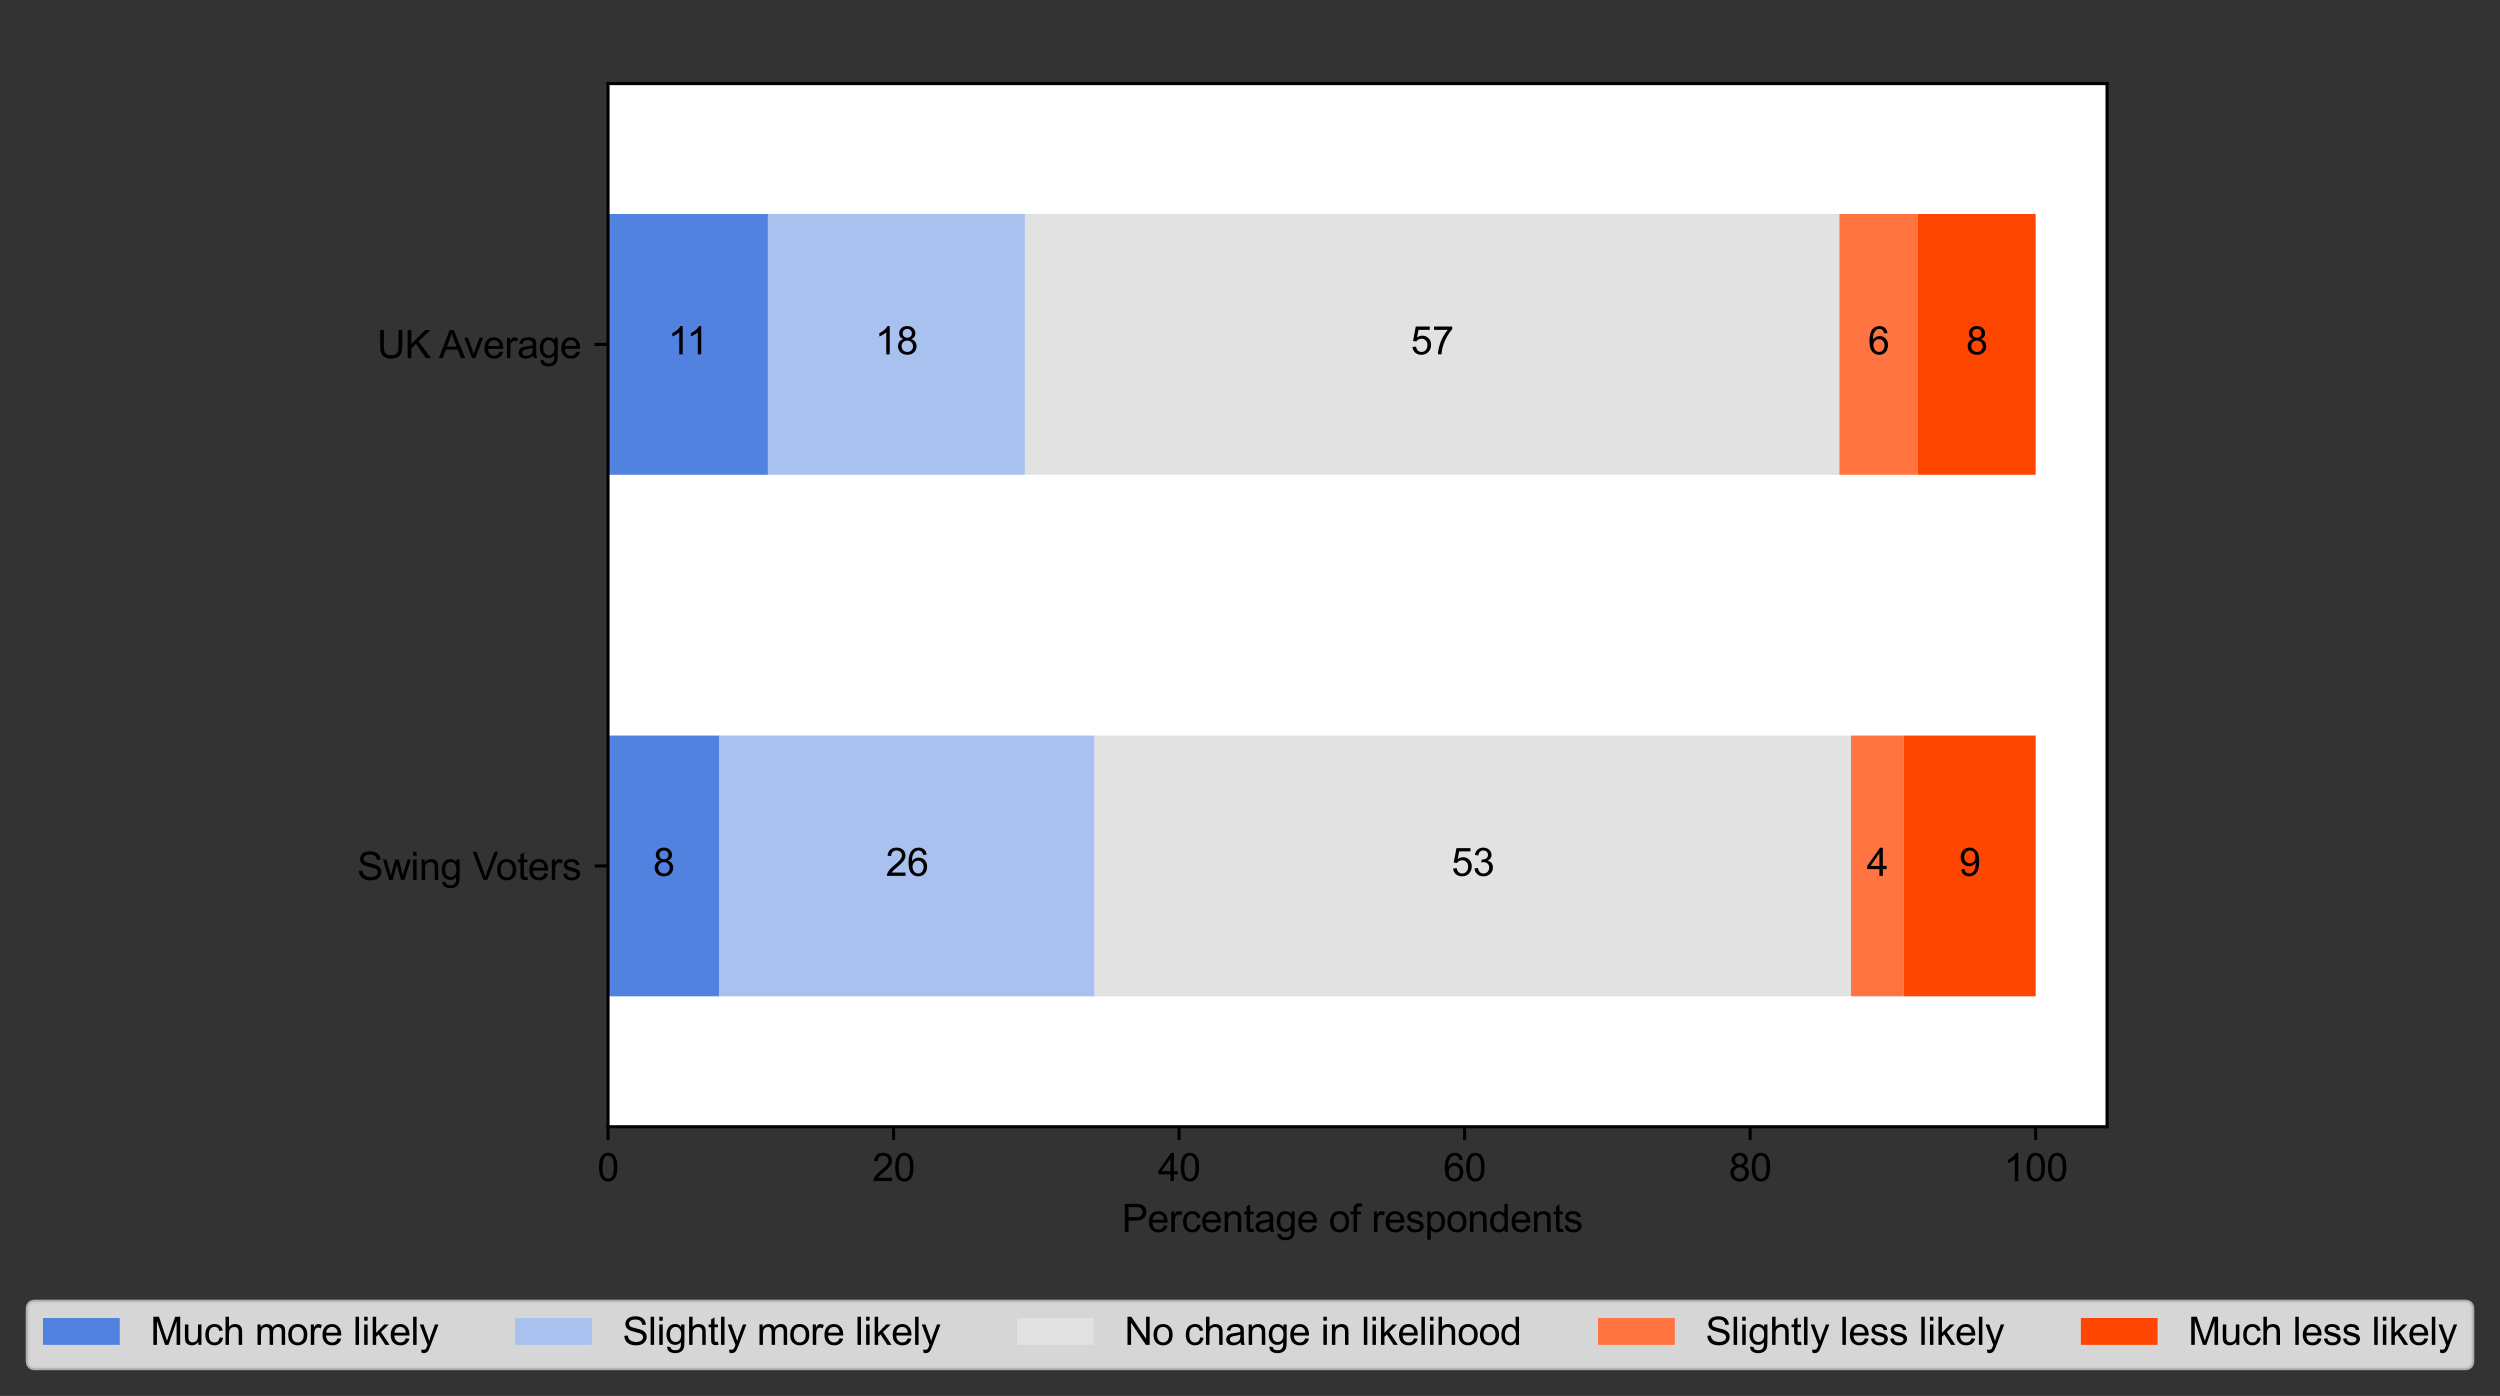 <svg version="1.1" xmlns="http://www.w3.org/2000/svg" viewBox="0 0 651.431 363.739" height="363.739pt" width="651.431pt" xmlns:xlink="http://www.w3.org/1999/xlink">
 <rect x="0" y="0" width="651.431" height="363.739" fill="#333333" stroke="none"/>
 <defs>
  <style type="text/css">*{stroke-linejoin: round; stroke-linecap: butt}</style>
 </defs>
 <g id="figure_1">
  <g id="patch_1">
   <path style="fill: none" d="M 0 363.739 
L 651.431 363.739 
L 651.431 0 
L 0 0 
L 0 363.739 
z"></path>
  </g>
  <g id="axes_1">
   <g id="patch_2">
    <path style="fill: #ffffff" d="M 158.44 293.589 
L 549.04 293.589 
L 549.04 21.789 
L 158.44 21.789 
z"></path>
   </g>
   <g id="patch_3">
    <path style="fill: #5282e0" clip-path="url(#pe8c1f2c79c)" d="M 158.44 259.614 
L 187.467 259.614 
L 187.467 191.664 
L 158.44 191.664 
z"></path>
   </g>
   <g id="patch_4">
    <path style="fill: #5282e0" clip-path="url(#pe8c1f2c79c)" d="M 158.44 123.714 
L 200.104 123.714 
L 200.104 55.764 
L 158.44 55.764 
z"></path>
   </g>
   <g id="patch_5">
    <path style="fill: #a9c1ef" clip-path="url(#pe8c1f2c79c)" d="M 187.467 259.614 
L 285.241 259.614 
L 285.241 191.664 
L 187.467 191.664 
z"></path>
   </g>
   <g id="patch_6">
    <path style="fill: #a9c1ef" clip-path="url(#pe8c1f2c79c)" d="M 200.104 123.714 
L 267.064 123.714 
L 267.064 55.764 
L 200.104 55.764 
z"></path>
   </g>
   <g id="patch_7">
    <path style="fill: #e2e2e2" clip-path="url(#pe8c1f2c79c)" d="M 285.241 259.614 
L 482.317 259.614 
L 482.317 191.664 
L 285.241 191.664 
z"></path>
   </g>
   <g id="patch_8">
    <path style="fill: #e2e2e2" clip-path="url(#pe8c1f2c79c)" d="M 267.064 123.714 
L 479.29 123.714 
L 479.29 55.764 
L 267.064 55.764 
z"></path>
   </g>
   <g id="patch_9">
    <path style="fill: #ff7440" clip-path="url(#pe8c1f2c79c)" d="M 482.317 259.614 
L 496.066 259.614 
L 496.066 191.664 
L 482.317 191.664 
z"></path>
   </g>
   <g id="patch_10">
    <path style="fill: #ff7440" clip-path="url(#pe8c1f2c79c)" d="M 479.29 123.714 
L 499.75 123.714 
L 499.75 55.764 
L 479.29 55.764 
z"></path>
   </g>
   <g id="patch_11">
    <path style="fill: #ff4600" clip-path="url(#pe8c1f2c79c)" d="M 496.066 259.614 
L 530.44 259.614 
L 530.44 191.664 
L 496.066 191.664 
z"></path>
   </g>
   <g id="patch_12">
    <path style="fill: #ff4600" clip-path="url(#pe8c1f2c79c)" d="M 499.75 123.714 
L 530.44 123.714 
L 530.44 55.764 
L 499.75 55.764 
z"></path>
   </g>
   <g id="matplotlib.axis_1">
    <g id="xtick_1">
     <g id="line2d_1">
      <defs>
       <path style="stroke: #000000; stroke-width: 0.8" d="M 0 0 
L 0 3.5" id="m2f3ae810e6"></path>
      </defs>
      <g>
       <use style="stroke: #000000; stroke-width: 0.8" y="293.589" x="158.44" xlink:href="#m2f3ae810e6"></use>
      </g>
     </g>
     <g id="text_1">
      
      <g transform="translate(155.66 307.747)scale(0.1 -0.1)">
       <defs>
        <path transform="scale(0.016)" d="M 266 2259 
Q 266 3072 433 3567 
Q 600 4063 929 4331 
Q 1259 4600 1759 4600 
Q 2128 4600 2406 4451 
Q 2684 4303 2865 4023 
Q 3047 3744 3150 3342 
Q 3253 2941 3253 2259 
Q 3253 1453 3087 958 
Q 2922 463 2592 192 
Q 2263 -78 1759 -78 
Q 1097 -78 719 397 
Q 266 969 266 2259 
z
M 844 2259 
Q 844 1131 1108 757 
Q 1372 384 1759 384 
Q 2147 384 2411 759 
Q 2675 1134 2675 2259 
Q 2675 3391 2411 3762 
Q 2147 4134 1753 4134 
Q 1366 4134 1134 3806 
Q 844 3388 844 2259 
z" id="ArialMT-30"></path>
       </defs>
       <use xlink:href="#ArialMT-30"></use>
      </g>
     </g>
    </g>
    <g id="xtick_2">
     <g id="line2d_2">
      <g>
       <use style="stroke: #000000; stroke-width: 0.8" y="293.589" x="232.84" xlink:href="#m2f3ae810e6"></use>
      </g>
     </g>
     <g id="text_2">
      
      <g transform="translate(227.279 307.747)scale(0.1 -0.1)">
       <defs>
        <path transform="scale(0.016)" d="M 3222 541 
L 3222 0 
L 194 0 
Q 188 203 259 391 
Q 375 700 629 1000 
Q 884 1300 1366 1694 
Q 2113 2306 2375 2664 
Q 2638 3022 2638 3341 
Q 2638 3675 2398 3904 
Q 2159 4134 1775 4134 
Q 1369 4134 1125 3890 
Q 881 3647 878 3216 
L 300 3275 
Q 359 3922 746 4261 
Q 1134 4600 1788 4600 
Q 2447 4600 2831 4234 
Q 3216 3869 3216 3328 
Q 3216 3053 3103 2787 
Q 2991 2522 2730 2228 
Q 2469 1934 1863 1422 
Q 1356 997 1212 845 
Q 1069 694 975 541 
L 3222 541 
z" id="ArialMT-32"></path>
       </defs>
       <use xlink:href="#ArialMT-32"></use>
       <use x="55.615" xlink:href="#ArialMT-30"></use>
      </g>
     </g>
    </g>
    <g id="xtick_3">
     <g id="line2d_3">
      <g>
       <use style="stroke: #000000; stroke-width: 0.8" y="293.589" x="307.24" xlink:href="#m2f3ae810e6"></use>
      </g>
     </g>
     <g id="text_3">
      
      <g transform="translate(301.679 307.747)scale(0.1 -0.1)">
       <defs>
        <path transform="scale(0.016)" d="M 2069 0 
L 2069 1097 
L 81 1097 
L 81 1613 
L 2172 4581 
L 2631 4581 
L 2631 1613 
L 3250 1613 
L 3250 1097 
L 2631 1097 
L 2631 0 
L 2069 0 
z
M 2069 1613 
L 2069 3678 
L 634 1613 
L 2069 1613 
z" id="ArialMT-34"></path>
       </defs>
       <use xlink:href="#ArialMT-34"></use>
       <use x="55.615" xlink:href="#ArialMT-30"></use>
      </g>
     </g>
    </g>
    <g id="xtick_4">
     <g id="line2d_4">
      <g>
       <use style="stroke: #000000; stroke-width: 0.8" y="293.589" x="381.64" xlink:href="#m2f3ae810e6"></use>
      </g>
     </g>
     <g id="text_4">
      
      <g transform="translate(376.079 307.747)scale(0.1 -0.1)">
       <defs>
        <path transform="scale(0.016)" d="M 3184 3459 
L 2625 3416 
Q 2550 3747 2413 3897 
Q 2184 4138 1850 4138 
Q 1581 4138 1378 3988 
Q 1113 3794 959 3422 
Q 806 3050 800 2363 
Q 1003 2672 1297 2822 
Q 1591 2972 1913 2972 
Q 2475 2972 2870 2558 
Q 3266 2144 3266 1488 
Q 3266 1056 3080 686 
Q 2894 316 2569 119 
Q 2244 -78 1831 -78 
Q 1128 -78 684 439 
Q 241 956 241 2144 
Q 241 3472 731 4075 
Q 1159 4600 1884 4600 
Q 2425 4600 2770 4297 
Q 3116 3994 3184 3459 
z
M 888 1484 
Q 888 1194 1011 928 
Q 1134 663 1356 523 
Q 1578 384 1822 384 
Q 2178 384 2434 671 
Q 2691 959 2691 1453 
Q 2691 1928 2437 2201 
Q 2184 2475 1800 2475 
Q 1419 2475 1153 2201 
Q 888 1928 888 1484 
z" id="ArialMT-36"></path>
       </defs>
       <use xlink:href="#ArialMT-36"></use>
       <use x="55.615" xlink:href="#ArialMT-30"></use>
      </g>
     </g>
    </g>
    <g id="xtick_5">
     <g id="line2d_5">
      <g>
       <use style="stroke: #000000; stroke-width: 0.8" y="293.589" x="456.04" xlink:href="#m2f3ae810e6"></use>
      </g>
     </g>
     <g id="text_5">
      
      <g transform="translate(450.479 307.747)scale(0.1 -0.1)">
       <defs>
        <path transform="scale(0.016)" d="M 1131 2484 
Q 781 2613 612 2850 
Q 444 3088 444 3419 
Q 444 3919 803 4259 
Q 1163 4600 1759 4600 
Q 2359 4600 2725 4251 
Q 3091 3903 3091 3403 
Q 3091 3084 2923 2848 
Q 2756 2613 2416 2484 
Q 2838 2347 3058 2040 
Q 3278 1734 3278 1309 
Q 3278 722 2862 322 
Q 2447 -78 1769 -78 
Q 1091 -78 675 323 
Q 259 725 259 1325 
Q 259 1772 486 2073 
Q 713 2375 1131 2484 
z
M 1019 3438 
Q 1019 3113 1228 2906 
Q 1438 2700 1772 2700 
Q 2097 2700 2305 2904 
Q 2513 3109 2513 3406 
Q 2513 3716 2298 3927 
Q 2084 4138 1766 4138 
Q 1444 4138 1231 3931 
Q 1019 3725 1019 3438 
z
M 838 1322 
Q 838 1081 952 856 
Q 1066 631 1291 507 
Q 1516 384 1775 384 
Q 2178 384 2440 643 
Q 2703 903 2703 1303 
Q 2703 1709 2433 1975 
Q 2163 2241 1756 2241 
Q 1359 2241 1098 1978 
Q 838 1716 838 1322 
z" id="ArialMT-38"></path>
       </defs>
       <use xlink:href="#ArialMT-38"></use>
       <use x="55.615" xlink:href="#ArialMT-30"></use>
      </g>
     </g>
    </g>
    <g id="xtick_6">
     <g id="line2d_6">
      <g>
       <use style="stroke: #000000; stroke-width: 0.8" y="293.589" x="530.44" xlink:href="#m2f3ae810e6"></use>
      </g>
     </g>
     <g id="text_6">
      
      <g transform="translate(522.099 307.747)scale(0.1 -0.1)">
       <defs>
        <path transform="scale(0.016)" d="M 2384 0 
L 1822 0 
L 1822 3584 
Q 1619 3391 1289 3197 
Q 959 3003 697 2906 
L 697 3450 
Q 1169 3672 1522 3987 
Q 1875 4303 2022 4600 
L 2384 4600 
L 2384 0 
z" id="ArialMT-31"></path>
       </defs>
       <use xlink:href="#ArialMT-31"></use>
       <use x="55.615" xlink:href="#ArialMT-30"></use>
       <use x="111.23" xlink:href="#ArialMT-30"></use>
      </g>
     </g>
    </g>
    <g id="text_7">
     
     <g transform="translate(292.314 321.014)scale(0.1 -0.1)">
      <defs>
       <path transform="scale(0.016)" d="M 494 0 
L 494 4581 
L 2222 4581 
Q 2678 4581 2919 4538 
Q 3256 4481 3484 4323 
Q 3713 4166 3852 3881 
Q 3991 3597 3991 3256 
Q 3991 2672 3619 2267 
Q 3247 1863 2275 1863 
L 1100 1863 
L 1100 0 
L 494 0 
z
M 1100 2403 
L 2284 2403 
Q 2872 2403 3119 2622 
Q 3366 2841 3366 3238 
Q 3366 3525 3220 3729 
Q 3075 3934 2838 4000 
Q 2684 4041 2272 4041 
L 1100 4041 
L 1100 2403 
z" id="ArialMT-50"></path>
       <path transform="scale(0.016)" d="M 2694 1069 
L 3275 997 
Q 3138 488 2766 206 
Q 2394 -75 1816 -75 
Q 1088 -75 661 373 
Q 234 822 234 1631 
Q 234 2469 665 2931 
Q 1097 3394 1784 3394 
Q 2450 3394 2872 2941 
Q 3294 2488 3294 1666 
Q 3294 1616 3291 1516 
L 816 1516 
Q 847 969 1125 678 
Q 1403 388 1819 388 
Q 2128 388 2347 550 
Q 2566 713 2694 1069 
z
M 847 1978 
L 2700 1978 
Q 2663 2397 2488 2606 
Q 2219 2931 1791 2931 
Q 1403 2931 1139 2672 
Q 875 2413 847 1978 
z" id="ArialMT-65"></path>
       <path transform="scale(0.016)" d="M 416 0 
L 416 3319 
L 922 3319 
L 922 2816 
Q 1116 3169 1280 3281 
Q 1444 3394 1641 3394 
Q 1925 3394 2219 3213 
L 2025 2691 
Q 1819 2813 1613 2813 
Q 1428 2813 1281 2702 
Q 1134 2591 1072 2394 
Q 978 2094 978 1738 
L 978 0 
L 416 0 
z" id="ArialMT-72"></path>
       <path transform="scale(0.016)" d="M 2588 1216 
L 3141 1144 
Q 3050 572 2676 248 
Q 2303 -75 1759 -75 
Q 1078 -75 664 370 
Q 250 816 250 1647 
Q 250 2184 428 2587 
Q 606 2991 970 3192 
Q 1334 3394 1763 3394 
Q 2303 3394 2647 3120 
Q 2991 2847 3088 2344 
L 2541 2259 
Q 2463 2594 2264 2762 
Q 2066 2931 1784 2931 
Q 1359 2931 1093 2626 
Q 828 2322 828 1663 
Q 828 994 1084 691 
Q 1341 388 1753 388 
Q 2084 388 2306 591 
Q 2528 794 2588 1216 
z" id="ArialMT-63"></path>
       <path transform="scale(0.016)" d="M 422 0 
L 422 3319 
L 928 3319 
L 928 2847 
Q 1294 3394 1984 3394 
Q 2284 3394 2536 3286 
Q 2788 3178 2913 3003 
Q 3038 2828 3088 2588 
Q 3119 2431 3119 2041 
L 3119 0 
L 2556 0 
L 2556 2019 
Q 2556 2363 2490 2533 
Q 2425 2703 2258 2804 
Q 2091 2906 1866 2906 
Q 1506 2906 1245 2678 
Q 984 2450 984 1813 
L 984 0 
L 422 0 
z" id="ArialMT-6e"></path>
       <path transform="scale(0.016)" d="M 1650 503 
L 1731 6 
Q 1494 -44 1306 -44 
Q 1000 -44 831 53 
Q 663 150 594 308 
Q 525 466 525 972 
L 525 2881 
L 113 2881 
L 113 3319 
L 525 3319 
L 525 4141 
L 1084 4478 
L 1084 3319 
L 1650 3319 
L 1650 2881 
L 1084 2881 
L 1084 941 
Q 1084 700 1114 631 
Q 1144 563 1211 522 
Q 1278 481 1403 481 
Q 1497 481 1650 503 
z" id="ArialMT-74"></path>
       <path transform="scale(0.016)" d="M 2588 409 
Q 2275 144 1986 34 
Q 1697 -75 1366 -75 
Q 819 -75 525 192 
Q 231 459 231 875 
Q 231 1119 342 1320 
Q 453 1522 633 1644 
Q 813 1766 1038 1828 
Q 1203 1872 1538 1913 
Q 2219 1994 2541 2106 
Q 2544 2222 2544 2253 
Q 2544 2597 2384 2738 
Q 2169 2928 1744 2928 
Q 1347 2928 1158 2789 
Q 969 2650 878 2297 
L 328 2372 
Q 403 2725 575 2942 
Q 747 3159 1072 3276 
Q 1397 3394 1825 3394 
Q 2250 3394 2515 3294 
Q 2781 3194 2906 3042 
Q 3031 2891 3081 2659 
Q 3109 2516 3109 2141 
L 3109 1391 
Q 3109 606 3145 398 
Q 3181 191 3288 0 
L 2700 0 
Q 2613 175 2588 409 
z
M 2541 1666 
Q 2234 1541 1622 1453 
Q 1275 1403 1131 1340 
Q 988 1278 909 1158 
Q 831 1038 831 891 
Q 831 666 1001 516 
Q 1172 366 1500 366 
Q 1825 366 2078 508 
Q 2331 650 2450 897 
Q 2541 1088 2541 1459 
L 2541 1666 
z" id="ArialMT-61"></path>
       <path transform="scale(0.016)" d="M 319 -275 
L 866 -356 
Q 900 -609 1056 -725 
Q 1266 -881 1628 -881 
Q 2019 -881 2231 -725 
Q 2444 -569 2519 -288 
Q 2563 -116 2559 434 
Q 2191 0 1641 0 
Q 956 0 581 494 
Q 206 988 206 1678 
Q 206 2153 378 2554 
Q 550 2956 876 3175 
Q 1203 3394 1644 3394 
Q 2231 3394 2613 2919 
L 2613 3319 
L 3131 3319 
L 3131 450 
Q 3131 -325 2973 -648 
Q 2816 -972 2473 -1159 
Q 2131 -1347 1631 -1347 
Q 1038 -1347 672 -1080 
Q 306 -813 319 -275 
z
M 784 1719 
Q 784 1066 1043 766 
Q 1303 466 1694 466 
Q 2081 466 2343 764 
Q 2606 1063 2606 1700 
Q 2606 2309 2336 2618 
Q 2066 2928 1684 2928 
Q 1309 2928 1046 2623 
Q 784 2319 784 1719 
z" id="ArialMT-67"></path>
       <path transform="scale(0.016)" id="ArialMT-20"></path>
       <path transform="scale(0.016)" d="M 213 1659 
Q 213 2581 725 3025 
Q 1153 3394 1769 3394 
Q 2453 3394 2887 2945 
Q 3322 2497 3322 1706 
Q 3322 1066 3130 698 
Q 2938 331 2570 128 
Q 2203 -75 1769 -75 
Q 1072 -75 642 372 
Q 213 819 213 1659 
z
M 791 1659 
Q 791 1022 1069 705 
Q 1347 388 1769 388 
Q 2188 388 2466 706 
Q 2744 1025 2744 1678 
Q 2744 2294 2464 2611 
Q 2184 2928 1769 2928 
Q 1347 2928 1069 2612 
Q 791 2297 791 1659 
z" id="ArialMT-6f"></path>
       <path transform="scale(0.016)" d="M 556 0 
L 556 2881 
L 59 2881 
L 59 3319 
L 556 3319 
L 556 3672 
Q 556 4006 616 4169 
Q 697 4388 901 4523 
Q 1106 4659 1475 4659 
Q 1713 4659 2000 4603 
L 1916 4113 
Q 1741 4144 1584 4144 
Q 1328 4144 1222 4034 
Q 1116 3925 1116 3625 
L 1116 3319 
L 1763 3319 
L 1763 2881 
L 1116 2881 
L 1116 0 
L 556 0 
z" id="ArialMT-66"></path>
       <path transform="scale(0.016)" d="M 197 991 
L 753 1078 
Q 800 744 1014 566 
Q 1228 388 1613 388 
Q 2000 388 2187 545 
Q 2375 703 2375 916 
Q 2375 1106 2209 1216 
Q 2094 1291 1634 1406 
Q 1016 1563 777 1677 
Q 538 1791 414 1992 
Q 291 2194 291 2438 
Q 291 2659 392 2848 
Q 494 3038 669 3163 
Q 800 3259 1026 3326 
Q 1253 3394 1513 3394 
Q 1903 3394 2198 3281 
Q 2494 3169 2634 2976 
Q 2775 2784 2828 2463 
L 2278 2388 
Q 2241 2644 2061 2787 
Q 1881 2931 1553 2931 
Q 1166 2931 1000 2803 
Q 834 2675 834 2503 
Q 834 2394 903 2306 
Q 972 2216 1119 2156 
Q 1203 2125 1616 2013 
Q 2213 1853 2448 1751 
Q 2684 1650 2818 1456 
Q 2953 1263 2953 975 
Q 2953 694 2789 445 
Q 2625 197 2315 61 
Q 2006 -75 1616 -75 
Q 969 -75 630 194 
Q 291 463 197 991 
z" id="ArialMT-73"></path>
       <path transform="scale(0.016)" d="M 422 -1272 
L 422 3319 
L 934 3319 
L 934 2888 
Q 1116 3141 1344 3267 
Q 1572 3394 1897 3394 
Q 2322 3394 2647 3175 
Q 2972 2956 3137 2557 
Q 3303 2159 3303 1684 
Q 3303 1175 3120 767 
Q 2938 359 2589 142 
Q 2241 -75 1856 -75 
Q 1575 -75 1351 44 
Q 1128 163 984 344 
L 984 -1272 
L 422 -1272 
z
M 931 1641 
Q 931 1000 1190 694 
Q 1450 388 1819 388 
Q 2194 388 2461 705 
Q 2728 1022 2728 1688 
Q 2728 2322 2467 2637 
Q 2206 2953 1844 2953 
Q 1484 2953 1207 2617 
Q 931 2281 931 1641 
z" id="ArialMT-70"></path>
       <path transform="scale(0.016)" d="M 2575 0 
L 2575 419 
Q 2259 -75 1647 -75 
Q 1250 -75 917 144 
Q 584 363 401 755 
Q 219 1147 219 1656 
Q 219 2153 384 2558 
Q 550 2963 881 3178 
Q 1213 3394 1622 3394 
Q 1922 3394 2156 3267 
Q 2391 3141 2538 2938 
L 2538 4581 
L 3097 4581 
L 3097 0 
L 2575 0 
z
M 797 1656 
Q 797 1019 1065 703 
Q 1334 388 1700 388 
Q 2069 388 2326 689 
Q 2584 991 2584 1609 
Q 2584 2291 2321 2609 
Q 2059 2928 1675 2928 
Q 1300 2928 1048 2622 
Q 797 2316 797 1656 
z" id="ArialMT-64"></path>
      </defs>
      <use xlink:href="#ArialMT-50"></use>
      <use x="66.699" xlink:href="#ArialMT-65"></use>
      <use x="122.314" xlink:href="#ArialMT-72"></use>
      <use x="155.615" xlink:href="#ArialMT-63"></use>
      <use x="205.615" xlink:href="#ArialMT-65"></use>
      <use x="261.23" xlink:href="#ArialMT-6e"></use>
      <use x="316.846" xlink:href="#ArialMT-74"></use>
      <use x="344.629" xlink:href="#ArialMT-61"></use>
      <use x="400.244" xlink:href="#ArialMT-67"></use>
      <use x="455.859" xlink:href="#ArialMT-65"></use>
      <use x="511.475" xlink:href="#ArialMT-20"></use>
      <use x="539.258" xlink:href="#ArialMT-6f"></use>
      <use x="594.873" xlink:href="#ArialMT-66"></use>
      <use x="622.656" xlink:href="#ArialMT-20"></use>
      <use x="650.439" xlink:href="#ArialMT-72"></use>
      <use x="683.74" xlink:href="#ArialMT-65"></use>
      <use x="739.355" xlink:href="#ArialMT-73"></use>
      <use x="789.355" xlink:href="#ArialMT-70"></use>
      <use x="844.971" xlink:href="#ArialMT-6f"></use>
      <use x="900.586" xlink:href="#ArialMT-6e"></use>
      <use x="956.201" xlink:href="#ArialMT-64"></use>
      <use x="1011.816" xlink:href="#ArialMT-65"></use>
      <use x="1067.432" xlink:href="#ArialMT-6e"></use>
      <use x="1123.047" xlink:href="#ArialMT-74"></use>
      <use x="1150.83" xlink:href="#ArialMT-73"></use>
      <use x="1200.83" xlink:href="#ArialMT-20"></use>
     </g>
    </g>
   </g>
   <g id="matplotlib.axis_2">
    <g id="ytick_1">
     <g id="line2d_7">
      <defs>
       <path style="stroke: #000000; stroke-width: 0.8" d="M 0 0 
L -3.5 0" id="m811c2eb110"></path>
      </defs>
      <g>
       <use style="stroke: #000000; stroke-width: 0.8" y="225.639" x="158.44" xlink:href="#m811c2eb110"></use>
      </g>
     </g>
     <g id="text_8">
      
      <g transform="translate(93.076 229.279)scale(0.1 -0.1)">
       <defs>
        <path transform="scale(0.016)" d="M 288 1472 
L 859 1522 
Q 900 1178 1048 958 
Q 1197 738 1509 602 
Q 1822 466 2213 466 
Q 2559 466 2825 569 
Q 3091 672 3220 851 
Q 3350 1031 3350 1244 
Q 3350 1459 3225 1620 
Q 3100 1781 2813 1891 
Q 2628 1963 1997 2114 
Q 1366 2266 1113 2400 
Q 784 2572 623 2826 
Q 463 3081 463 3397 
Q 463 3744 659 4045 
Q 856 4347 1234 4503 
Q 1613 4659 2075 4659 
Q 2584 4659 2973 4495 
Q 3363 4331 3572 4012 
Q 3781 3694 3797 3291 
L 3216 3247 
Q 3169 3681 2898 3903 
Q 2628 4125 2100 4125 
Q 1550 4125 1298 3923 
Q 1047 3722 1047 3438 
Q 1047 3191 1225 3031 
Q 1400 2872 2139 2705 
Q 2878 2538 3153 2413 
Q 3553 2228 3743 1945 
Q 3934 1663 3934 1294 
Q 3934 928 3725 604 
Q 3516 281 3123 101 
Q 2731 -78 2241 -78 
Q 1619 -78 1198 103 
Q 778 284 539 648 
Q 300 1013 288 1472 
z" id="ArialMT-53"></path>
        <path transform="scale(0.016)" d="M 1034 0 
L 19 3319 
L 600 3319 
L 1128 1403 
L 1325 691 
Q 1338 744 1497 1375 
L 2025 3319 
L 2603 3319 
L 3100 1394 
L 3266 759 
L 3456 1400 
L 4025 3319 
L 4572 3319 
L 3534 0 
L 2950 0 
L 2422 1988 
L 2294 2553 
L 1622 0 
L 1034 0 
z" id="ArialMT-77"></path>
        <path transform="scale(0.016)" d="M 425 3934 
L 425 4581 
L 988 4581 
L 988 3934 
L 425 3934 
z
M 425 0 
L 425 3319 
L 988 3319 
L 988 0 
L 425 0 
z" id="ArialMT-69"></path>
        <path transform="scale(0.016)" d="M 1803 0 
L 28 4581 
L 684 4581 
L 1875 1253 
Q 2019 853 2116 503 
Q 2222 878 2363 1253 
L 3600 4581 
L 4219 4581 
L 2425 0 
L 1803 0 
z" id="ArialMT-56"></path>
       </defs>
       <use xlink:href="#ArialMT-53"></use>
       <use x="66.699" xlink:href="#ArialMT-77"></use>
       <use x="138.916" xlink:href="#ArialMT-69"></use>
       <use x="161.133" xlink:href="#ArialMT-6e"></use>
       <use x="216.748" xlink:href="#ArialMT-67"></use>
       <use x="272.363" xlink:href="#ArialMT-20"></use>
       <use x="300.146" xlink:href="#ArialMT-56"></use>
       <use x="361.346" xlink:href="#ArialMT-6f"></use>
       <use x="416.961" xlink:href="#ArialMT-74"></use>
       <use x="444.744" xlink:href="#ArialMT-65"></use>
       <use x="500.359" xlink:href="#ArialMT-72"></use>
       <use x="533.66" xlink:href="#ArialMT-73"></use>
      </g>
     </g>
    </g>
    <g id="ytick_2">
     <g id="line2d_8">
      <g>
       <use style="stroke: #000000; stroke-width: 0.8" y="89.739" x="158.44" xlink:href="#m811c2eb110"></use>
      </g>
     </g>
     <g id="text_9">
      
      <g transform="translate(98.251 93.318)scale(0.1 -0.1)">
       <defs>
        <path transform="scale(0.016)" d="M 3500 4581 
L 4106 4581 
L 4106 1934 
Q 4106 1244 3950 837 
Q 3794 431 3386 176 
Q 2978 -78 2316 -78 
Q 1672 -78 1262 144 
Q 853 366 678 786 
Q 503 1206 503 1934 
L 503 4581 
L 1109 4581 
L 1109 1938 
Q 1109 1341 1220 1058 
Q 1331 775 1601 622 
Q 1872 469 2263 469 
Q 2931 469 3215 772 
Q 3500 1075 3500 1938 
L 3500 4581 
z" id="ArialMT-55"></path>
        <path transform="scale(0.016)" d="M 469 0 
L 469 4581 
L 1075 4581 
L 1075 2309 
L 3350 4581 
L 4172 4581 
L 2250 2725 
L 4256 0 
L 3456 0 
L 1825 2319 
L 1075 1588 
L 1075 0 
L 469 0 
z" id="ArialMT-4b"></path>
        <path transform="scale(0.016)" d="M -9 0 
L 1750 4581 
L 2403 4581 
L 4278 0 
L 3588 0 
L 3053 1388 
L 1138 1388 
L 634 0 
L -9 0 
z
M 1313 1881 
L 2866 1881 
L 2388 3150 
Q 2169 3728 2063 4100 
Q 1975 3659 1816 3225 
L 1313 1881 
z" id="ArialMT-41"></path>
        <path transform="scale(0.016)" d="M 1344 0 
L 81 3319 
L 675 3319 
L 1388 1331 
Q 1503 1009 1600 663 
Q 1675 925 1809 1294 
L 2547 3319 
L 3125 3319 
L 1869 0 
L 1344 0 
z" id="ArialMT-76"></path>
       </defs>
       <use xlink:href="#ArialMT-55"></use>
       <use x="72.217" xlink:href="#ArialMT-4b"></use>
       <use x="138.916" xlink:href="#ArialMT-20"></use>
       <use x="161.199" xlink:href="#ArialMT-41"></use>
       <use x="226.148" xlink:href="#ArialMT-76"></use>
       <use x="276.148" xlink:href="#ArialMT-65"></use>
       <use x="331.764" xlink:href="#ArialMT-72"></use>
       <use x="365.064" xlink:href="#ArialMT-61"></use>
       <use x="420.68" xlink:href="#ArialMT-67"></use>
       <use x="476.295" xlink:href="#ArialMT-65"></use>
      </g>
     </g>
    </g>
   </g>
   <g id="patch_13">
    <path style="fill: none; stroke: #000000; stroke-width: 0.8; stroke-linejoin: miter; stroke-linecap: square" d="M 158.44 293.589 
L 158.44 21.789"></path>
   </g>
   <g id="patch_14">
    <path style="fill: none; stroke: #000000; stroke-width: 0.8; stroke-linejoin: miter; stroke-linecap: square" d="M 549.04 293.589 
L 549.04 21.789"></path>
   </g>
   <g id="patch_15">
    <path style="fill: none; stroke: #000000; stroke-width: 0.8; stroke-linejoin: miter; stroke-linecap: square" d="M 158.44 293.589 
L 549.04 293.589"></path>
   </g>
   <g id="patch_16">
    <path style="fill: none; stroke: #000000; stroke-width: 0.8; stroke-linejoin: miter; stroke-linecap: square" d="M 158.44 21.789 
L 549.04 21.789"></path>
   </g>
   <g id="text_10">
    
    <g transform="translate(170.173 228.225)scale(0.1 -0.1)">
     <use xlink:href="#ArialMT-38"></use>
    </g>
   </g>
   <g id="text_11">
    
    <g transform="translate(174.08 92.325)scale(0.1 -0.1)">
     <use xlink:href="#ArialMT-31"></use>
     <use x="48.24" xlink:href="#ArialMT-31"></use>
    </g>
   </g>
   <g id="text_12">
    
    <g transform="translate(230.793 228.225)scale(0.1 -0.1)">
     <use xlink:href="#ArialMT-32"></use>
     <use x="55.615" xlink:href="#ArialMT-36"></use>
    </g>
   </g>
   <g id="text_13">
    
    <g transform="translate(228.023 92.325)scale(0.1 -0.1)">
     <use xlink:href="#ArialMT-31"></use>
     <use x="55.615" xlink:href="#ArialMT-38"></use>
    </g>
   </g>
   <g id="text_14">
    
    <g transform="translate(378.218 228.225)scale(0.1 -0.1)">
     <defs>
      <path transform="scale(0.016)" d="M 266 1200 
L 856 1250 
Q 922 819 1161 601 
Q 1400 384 1738 384 
Q 2144 384 2425 690 
Q 2706 997 2706 1503 
Q 2706 1984 2436 2262 
Q 2166 2541 1728 2541 
Q 1456 2541 1237 2417 
Q 1019 2294 894 2097 
L 366 2166 
L 809 4519 
L 3088 4519 
L 3088 3981 
L 1259 3981 
L 1013 2750 
Q 1425 3038 1878 3038 
Q 2478 3038 2890 2622 
Q 3303 2206 3303 1553 
Q 3303 931 2941 478 
Q 2500 -78 1738 -78 
Q 1113 -78 717 272 
Q 322 622 266 1200 
z" id="ArialMT-35"></path>
      <path transform="scale(0.016)" d="M 269 1209 
L 831 1284 
Q 928 806 1161 595 
Q 1394 384 1728 384 
Q 2125 384 2398 659 
Q 2672 934 2672 1341 
Q 2672 1728 2419 1979 
Q 2166 2231 1775 2231 
Q 1616 2231 1378 2169 
L 1441 2663 
Q 1497 2656 1531 2656 
Q 1891 2656 2178 2843 
Q 2466 3031 2466 3422 
Q 2466 3731 2256 3934 
Q 2047 4138 1716 4138 
Q 1388 4138 1169 3931 
Q 950 3725 888 3313 
L 325 3413 
Q 428 3978 793 4289 
Q 1159 4600 1703 4600 
Q 2078 4600 2393 4439 
Q 2709 4278 2876 4000 
Q 3044 3722 3044 3409 
Q 3044 3113 2884 2869 
Q 2725 2625 2413 2481 
Q 2819 2388 3044 2092 
Q 3269 1797 3269 1353 
Q 3269 753 2831 336 
Q 2394 -81 1725 -81 
Q 1122 -81 723 278 
Q 325 638 269 1209 
z" id="ArialMT-33"></path>
     </defs>
     <use xlink:href="#ArialMT-35"></use>
     <use x="55.615" xlink:href="#ArialMT-33"></use>
    </g>
   </g>
   <g id="text_15">
    
    <g transform="translate(367.616 92.325)scale(0.1 -0.1)">
     <defs>
      <path transform="scale(0.016)" d="M 303 3981 
L 303 4522 
L 3269 4522 
L 3269 4084 
Q 2831 3619 2401 2847 
Q 1972 2075 1738 1259 
Q 1569 684 1522 0 
L 944 0 
Q 953 541 1156 1306 
Q 1359 2072 1739 2783 
Q 2119 3494 2547 3981 
L 303 3981 
z" id="ArialMT-37"></path>
     </defs>
     <use xlink:href="#ArialMT-35"></use>
     <use x="55.615" xlink:href="#ArialMT-37"></use>
    </g>
   </g>
   <g id="text_16">
    
    <g transform="translate(486.411 228.225)scale(0.1 -0.1)">
     <use xlink:href="#ArialMT-34"></use>
    </g>
   </g>
   <g id="text_17">
    
    <g transform="translate(486.74 92.325)scale(0.1 -0.1)">
     <use xlink:href="#ArialMT-36"></use>
    </g>
   </g>
   <g id="text_18">
    
    <g transform="translate(510.473 228.225)scale(0.1 -0.1)">
     <defs>
      <path transform="scale(0.016)" d="M 350 1059 
L 891 1109 
Q 959 728 1153 556 
Q 1347 384 1650 384 
Q 1909 384 2104 503 
Q 2300 622 2425 820 
Q 2550 1019 2634 1356 
Q 2719 1694 2719 2044 
Q 2719 2081 2716 2156 
Q 2547 1888 2255 1720 
Q 1963 1553 1622 1553 
Q 1053 1553 659 1965 
Q 266 2378 266 3053 
Q 266 3750 677 4175 
Q 1088 4600 1706 4600 
Q 2153 4600 2523 4359 
Q 2894 4119 3086 3673 
Q 3278 3228 3278 2384 
Q 3278 1506 3087 986 
Q 2897 466 2520 194 
Q 2144 -78 1638 -78 
Q 1100 -78 759 220 
Q 419 519 350 1059 
z
M 2653 3081 
Q 2653 3566 2395 3850 
Q 2138 4134 1775 4134 
Q 1400 4134 1122 3828 
Q 844 3522 844 3034 
Q 844 2597 1108 2323 
Q 1372 2050 1759 2050 
Q 2150 2050 2401 2323 
Q 2653 2597 2653 3081 
z" id="ArialMT-39"></path>
     </defs>
     <use xlink:href="#ArialMT-39"></use>
    </g>
   </g>
   <g id="text_19">
    
    <g transform="translate(512.315 92.325)scale(0.1 -0.1)">
     <use xlink:href="#ArialMT-38"></use>
    </g>
   </g>
   <g id="text_20">
    
    <g transform="translate(352.073 15.789)scale(0.12 -0.12)">
     <use xlink:href="#ArialMT-20"></use>
    </g>
   </g>
   <g id="legend_1">
    <g id="patch_17">
     <path style="fill: #ffffff; opacity: 0.8; stroke: #cccccc; stroke-linejoin: miter" d="M 9.2 356.539 
L 642.231 356.539 
Q 644.231 356.539 644.231 354.539 
L 644.231 341.155 
Q 644.231 339.155 642.231 339.155 
L 9.2 339.155 
Q 7.2 339.155 7.2 341.155 
L 7.2 354.539 
Q 7.2 356.539 9.2 356.539 
z"></path>
    </g>
    <g id="patch_18">
     <path style="fill: #5282e0" d="M 11.2 350.435 
L 31.2 350.435 
L 31.2 343.435 
L 11.2 343.435 
z"></path>
    </g>
    <g id="text_21">
     
     <g transform="translate(39.2 350.435)scale(0.1 -0.1)">
      <defs>
       <path transform="scale(0.016)" d="M 475 0 
L 475 4581 
L 1388 4581 
L 2472 1338 
Q 2622 884 2691 659 
Q 2769 909 2934 1394 
L 4031 4581 
L 4847 4581 
L 4847 0 
L 4263 0 
L 4263 3834 
L 2931 0 
L 2384 0 
L 1059 3900 
L 1059 0 
L 475 0 
z" id="ArialMT-4d"></path>
       <path transform="scale(0.016)" d="M 2597 0 
L 2597 488 
Q 2209 -75 1544 -75 
Q 1250 -75 995 37 
Q 741 150 617 320 
Q 494 491 444 738 
Q 409 903 409 1263 
L 409 3319 
L 972 3319 
L 972 1478 
Q 972 1038 1006 884 
Q 1059 663 1231 536 
Q 1403 409 1656 409 
Q 1909 409 2131 539 
Q 2353 669 2445 892 
Q 2538 1116 2538 1541 
L 2538 3319 
L 3100 3319 
L 3100 0 
L 2597 0 
z" id="ArialMT-75"></path>
       <path transform="scale(0.016)" d="M 422 0 
L 422 4581 
L 984 4581 
L 984 2938 
Q 1378 3394 1978 3394 
Q 2347 3394 2619 3248 
Q 2891 3103 3008 2847 
Q 3125 2591 3125 2103 
L 3125 0 
L 2563 0 
L 2563 2103 
Q 2563 2525 2380 2717 
Q 2197 2909 1863 2909 
Q 1613 2909 1392 2779 
Q 1172 2650 1078 2428 
Q 984 2206 984 1816 
L 984 0 
L 422 0 
z" id="ArialMT-68"></path>
       <path transform="scale(0.016)" d="M 422 0 
L 422 3319 
L 925 3319 
L 925 2853 
Q 1081 3097 1340 3245 
Q 1600 3394 1931 3394 
Q 2300 3394 2536 3241 
Q 2772 3088 2869 2813 
Q 3263 3394 3894 3394 
Q 4388 3394 4653 3120 
Q 4919 2847 4919 2278 
L 4919 0 
L 4359 0 
L 4359 2091 
Q 4359 2428 4304 2576 
Q 4250 2725 4106 2815 
Q 3963 2906 3769 2906 
Q 3419 2906 3187 2673 
Q 2956 2441 2956 1928 
L 2956 0 
L 2394 0 
L 2394 2156 
Q 2394 2531 2256 2718 
Q 2119 2906 1806 2906 
Q 1569 2906 1367 2781 
Q 1166 2656 1075 2415 
Q 984 2175 984 1722 
L 984 0 
L 422 0 
z" id="ArialMT-6d"></path>
       <path transform="scale(0.016)" d="M 409 0 
L 409 4581 
L 972 4581 
L 972 0 
L 409 0 
z" id="ArialMT-6c"></path>
       <path transform="scale(0.016)" d="M 425 0 
L 425 4581 
L 988 4581 
L 988 1969 
L 2319 3319 
L 3047 3319 
L 1778 2088 
L 3175 0 
L 2481 0 
L 1384 1697 
L 988 1316 
L 988 0 
L 425 0 
z" id="ArialMT-6b"></path>
       <path transform="scale(0.016)" d="M 397 -1278 
L 334 -750 
Q 519 -800 656 -800 
Q 844 -800 956 -737 
Q 1069 -675 1141 -563 
Q 1194 -478 1313 -144 
Q 1328 -97 1363 -6 
L 103 3319 
L 709 3319 
L 1400 1397 
Q 1534 1031 1641 628 
Q 1738 1016 1872 1384 
L 2581 3319 
L 3144 3319 
L 1881 -56 
Q 1678 -603 1566 -809 
Q 1416 -1088 1222 -1217 
Q 1028 -1347 759 -1347 
Q 597 -1347 397 -1278 
z" id="ArialMT-79"></path>
      </defs>
      <use xlink:href="#ArialMT-4d"></use>
      <use x="83.301" xlink:href="#ArialMT-75"></use>
      <use x="138.916" xlink:href="#ArialMT-63"></use>
      <use x="188.916" xlink:href="#ArialMT-68"></use>
      <use x="244.531" xlink:href="#ArialMT-20"></use>
      <use x="272.314" xlink:href="#ArialMT-6d"></use>
      <use x="355.615" xlink:href="#ArialMT-6f"></use>
      <use x="411.23" xlink:href="#ArialMT-72"></use>
      <use x="444.531" xlink:href="#ArialMT-65"></use>
      <use x="500.146" xlink:href="#ArialMT-20"></use>
      <use x="527.93" xlink:href="#ArialMT-6c"></use>
      <use x="550.146" xlink:href="#ArialMT-69"></use>
      <use x="572.363" xlink:href="#ArialMT-6b"></use>
      <use x="622.363" xlink:href="#ArialMT-65"></use>
      <use x="677.979" xlink:href="#ArialMT-6c"></use>
      <use x="700.195" xlink:href="#ArialMT-79"></use>
     </g>
    </g>
    <g id="patch_19">
     <path style="fill: #a9c1ef" d="M 134.216 350.435 
L 154.216 350.435 
L 154.216 343.435 
L 134.216 343.435 
z"></path>
    </g>
    <g id="text_22">
     
     <g transform="translate(162.216 350.435)scale(0.1 -0.1)">
      <use xlink:href="#ArialMT-53"></use>
      <use x="66.699" xlink:href="#ArialMT-6c"></use>
      <use x="88.916" xlink:href="#ArialMT-69"></use>
      <use x="111.133" xlink:href="#ArialMT-67"></use>
      <use x="166.748" xlink:href="#ArialMT-68"></use>
      <use x="222.363" xlink:href="#ArialMT-74"></use>
      <use x="250.146" xlink:href="#ArialMT-6c"></use>
      <use x="272.363" xlink:href="#ArialMT-79"></use>
      <use x="322.363" xlink:href="#ArialMT-20"></use>
      <use x="350.146" xlink:href="#ArialMT-6d"></use>
      <use x="433.447" xlink:href="#ArialMT-6f"></use>
      <use x="489.062" xlink:href="#ArialMT-72"></use>
      <use x="522.363" xlink:href="#ArialMT-65"></use>
      <use x="577.979" xlink:href="#ArialMT-20"></use>
      <use x="605.762" xlink:href="#ArialMT-6c"></use>
      <use x="627.979" xlink:href="#ArialMT-69"></use>
      <use x="650.195" xlink:href="#ArialMT-6b"></use>
      <use x="700.195" xlink:href="#ArialMT-65"></use>
      <use x="755.811" xlink:href="#ArialMT-6c"></use>
      <use x="778.027" xlink:href="#ArialMT-79"></use>
     </g>
    </g>
    <g id="patch_20">
     <path style="fill: #e2e2e2" d="M 265.016 350.435 
L 285.016 350.435 
L 285.016 343.435 
L 265.016 343.435 
z"></path>
    </g>
    <g id="text_23">
     
     <g transform="translate(293.016 350.435)scale(0.1 -0.1)">
      <defs>
       <path transform="scale(0.016)" d="M 488 0 
L 488 4581 
L 1109 4581 
L 3516 984 
L 3516 4581 
L 4097 4581 
L 4097 0 
L 3475 0 
L 1069 3600 
L 1069 0 
L 488 0 
z" id="ArialMT-4e"></path>
      </defs>
      <use xlink:href="#ArialMT-4e"></use>
      <use x="72.217" xlink:href="#ArialMT-6f"></use>
      <use x="127.832" xlink:href="#ArialMT-20"></use>
      <use x="155.615" xlink:href="#ArialMT-63"></use>
      <use x="205.615" xlink:href="#ArialMT-68"></use>
      <use x="261.23" xlink:href="#ArialMT-61"></use>
      <use x="316.846" xlink:href="#ArialMT-6e"></use>
      <use x="372.461" xlink:href="#ArialMT-67"></use>
      <use x="428.076" xlink:href="#ArialMT-65"></use>
      <use x="483.691" xlink:href="#ArialMT-20"></use>
      <use x="511.475" xlink:href="#ArialMT-69"></use>
      <use x="533.691" xlink:href="#ArialMT-6e"></use>
      <use x="589.307" xlink:href="#ArialMT-20"></use>
      <use x="617.09" xlink:href="#ArialMT-6c"></use>
      <use x="639.307" xlink:href="#ArialMT-69"></use>
      <use x="661.523" xlink:href="#ArialMT-6b"></use>
      <use x="711.523" xlink:href="#ArialMT-65"></use>
      <use x="767.139" xlink:href="#ArialMT-6c"></use>
      <use x="789.355" xlink:href="#ArialMT-69"></use>
      <use x="811.572" xlink:href="#ArialMT-68"></use>
      <use x="867.188" xlink:href="#ArialMT-6f"></use>
      <use x="922.803" xlink:href="#ArialMT-6f"></use>
      <use x="978.418" xlink:href="#ArialMT-64"></use>
     </g>
    </g>
    <g id="patch_21">
     <path style="fill: #ff7440" d="M 416.413 350.435 
L 436.413 350.435 
L 436.413 343.435 
L 416.413 343.435 
z"></path>
    </g>
    <g id="text_24">
     
     <g transform="translate(444.413 350.435)scale(0.1 -0.1)">
      <use xlink:href="#ArialMT-53"></use>
      <use x="66.699" xlink:href="#ArialMT-6c"></use>
      <use x="88.916" xlink:href="#ArialMT-69"></use>
      <use x="111.133" xlink:href="#ArialMT-67"></use>
      <use x="166.748" xlink:href="#ArialMT-68"></use>
      <use x="222.363" xlink:href="#ArialMT-74"></use>
      <use x="250.146" xlink:href="#ArialMT-6c"></use>
      <use x="272.363" xlink:href="#ArialMT-79"></use>
      <use x="322.363" xlink:href="#ArialMT-20"></use>
      <use x="350.146" xlink:href="#ArialMT-6c"></use>
      <use x="372.363" xlink:href="#ArialMT-65"></use>
      <use x="427.979" xlink:href="#ArialMT-73"></use>
      <use x="477.979" xlink:href="#ArialMT-73"></use>
      <use x="527.979" xlink:href="#ArialMT-20"></use>
      <use x="555.762" xlink:href="#ArialMT-6c"></use>
      <use x="577.979" xlink:href="#ArialMT-69"></use>
      <use x="600.195" xlink:href="#ArialMT-6b"></use>
      <use x="650.195" xlink:href="#ArialMT-65"></use>
      <use x="705.811" xlink:href="#ArialMT-6c"></use>
      <use x="728.027" xlink:href="#ArialMT-79"></use>
     </g>
    </g>
    <g id="patch_22">
     <path style="fill: #ff4600" d="M 542.214 350.435 
L 562.214 350.435 
L 562.214 343.435 
L 542.214 343.435 
z"></path>
    </g>
    <g id="text_25">
     
     <g transform="translate(570.214 350.435)scale(0.1 -0.1)">
      <use xlink:href="#ArialMT-4d"></use>
      <use x="83.301" xlink:href="#ArialMT-75"></use>
      <use x="138.916" xlink:href="#ArialMT-63"></use>
      <use x="188.916" xlink:href="#ArialMT-68"></use>
      <use x="244.531" xlink:href="#ArialMT-20"></use>
      <use x="272.314" xlink:href="#ArialMT-6c"></use>
      <use x="294.531" xlink:href="#ArialMT-65"></use>
      <use x="350.146" xlink:href="#ArialMT-73"></use>
      <use x="400.146" xlink:href="#ArialMT-73"></use>
      <use x="450.146" xlink:href="#ArialMT-20"></use>
      <use x="477.93" xlink:href="#ArialMT-6c"></use>
      <use x="500.146" xlink:href="#ArialMT-69"></use>
      <use x="522.363" xlink:href="#ArialMT-6b"></use>
      <use x="572.363" xlink:href="#ArialMT-65"></use>
      <use x="627.979" xlink:href="#ArialMT-6c"></use>
      <use x="650.195" xlink:href="#ArialMT-79"></use>
     </g>
    </g>
   </g>
  </g>
 </g>
 <defs>
  <clipPath id="pe8c1f2c79c">
   <rect height="271.8" width="390.6" y="21.789" x="158.44"></rect>
  </clipPath>
 </defs>
</svg>
